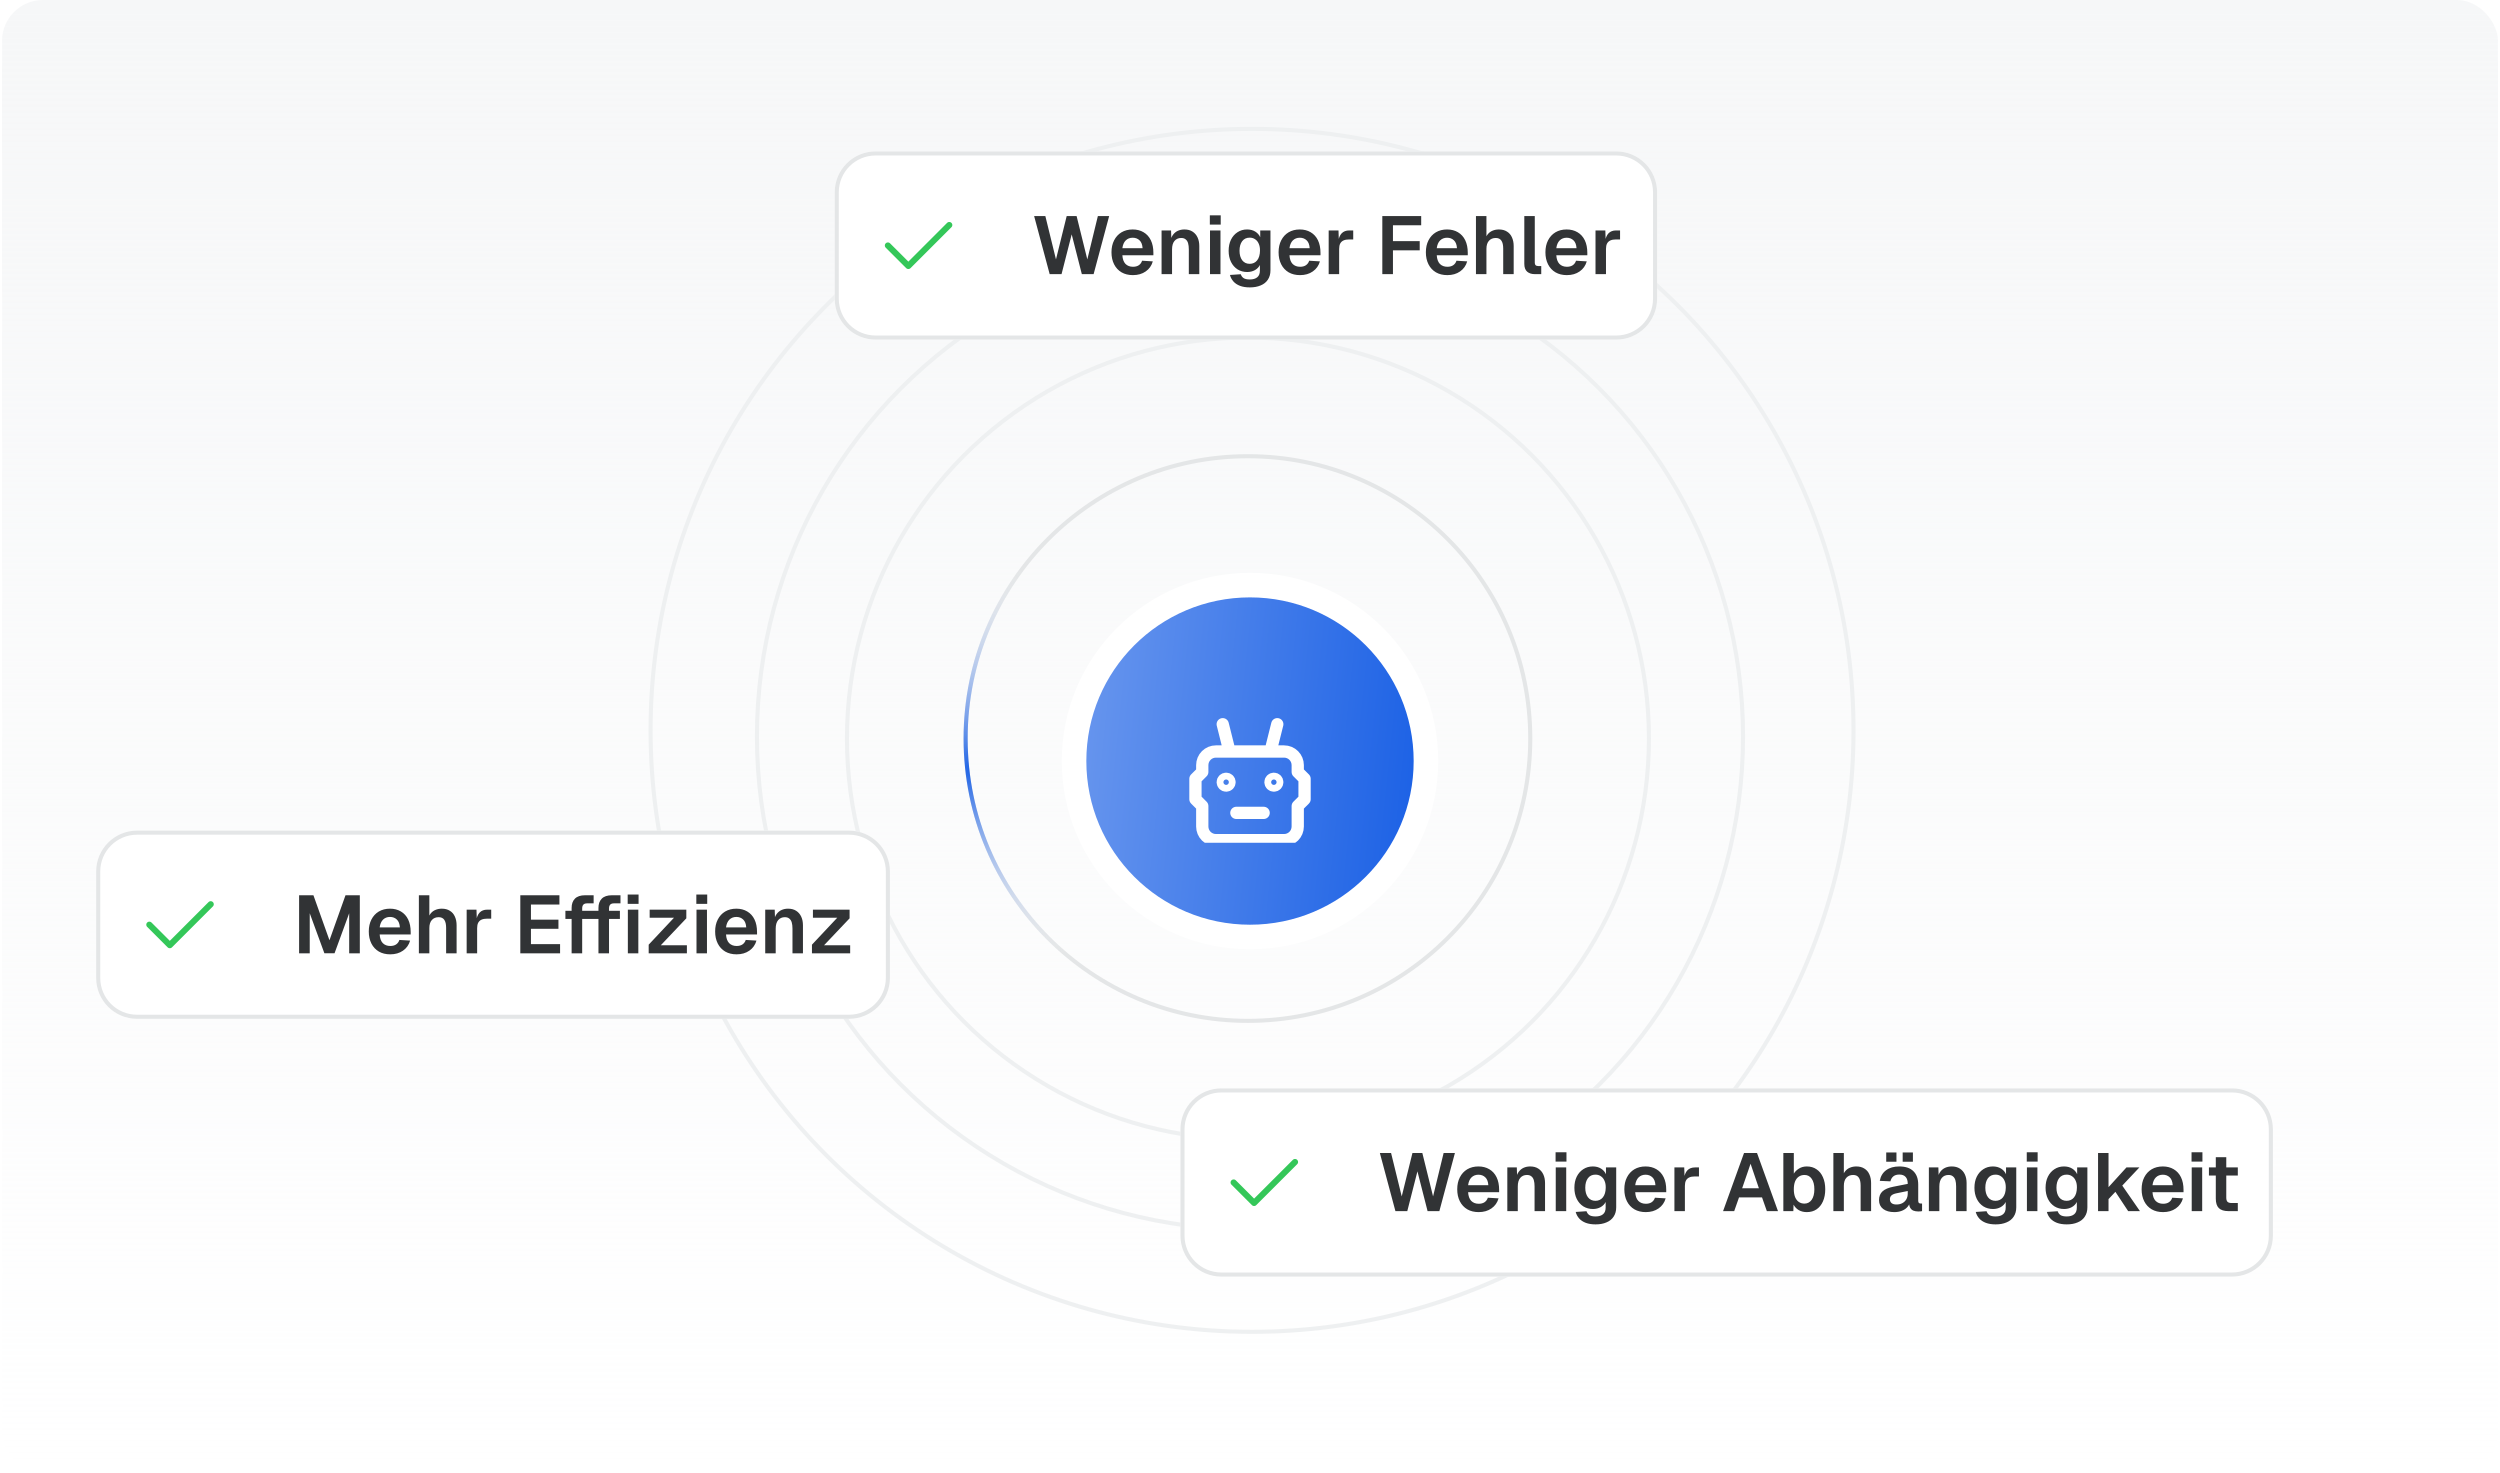 <svg width="611" height="360" viewBox="0 0 611 360" fill="none" xmlns="http://www.w3.org/2000/svg">
<rect x="0.5" width="610" height="360" rx="10" fill="url(#paint0_linear_13267_515)"/>
<g filter="url(#filter0_dd_13267_515)">
<path d="M259.5 180C259.5 154.595 280.095 134 305.5 134C330.905 134 351.5 154.595 351.5 180C351.5 205.405 330.905 226 305.5 226C280.095 226 259.5 205.405 259.5 180Z" fill="white"/>
<path d="M265.5 180C265.5 157.909 283.409 140 305.5 140C327.591 140 345.5 157.909 345.5 180C345.5 202.091 327.591 220 305.5 220C283.409 220 265.5 202.091 265.5 180Z" fill="url(#paint1_linear_13267_515)"/>
<g clip-path="url(#clip0_13267_515)">
<g filter="url(#filter1_dd_13267_515)">
<path d="M302.167 186.667H308.833M300.5 171.667L298.833 165M310.5 171.667L312.167 165M297.167 171.667H313.833C314.717 171.667 315.565 172.018 316.19 172.643C316.815 173.268 317.167 174.116 317.167 175V176.667L318.833 178.333V183.333L317.167 185V190C317.167 190.884 316.815 191.732 316.19 192.357C315.565 192.982 314.717 193.333 313.833 193.333H297.167C296.282 193.333 295.435 192.982 294.809 192.357C294.184 191.732 293.833 190.884 293.833 190V185L292.167 183.333V178.333L293.833 176.667V175C293.833 174.116 294.184 173.268 294.809 172.643C295.435 172.018 296.282 171.667 297.167 171.667ZM300.5 179.167C300.5 179.627 300.127 180 299.667 180C299.206 180 298.833 179.627 298.833 179.167C298.833 178.706 299.206 178.333 299.667 178.333C300.127 178.333 300.5 178.706 300.5 179.167ZM312.167 179.167C312.167 179.627 311.793 180 311.333 180C310.873 180 310.5 179.627 310.5 179.167C310.5 178.706 310.873 178.333 311.333 178.333C311.793 178.333 312.167 178.706 312.167 179.167Z" stroke="white" stroke-width="3" stroke-linecap="round" stroke-linejoin="round"/>
</g>
</g>
</g>
<circle cx="305.498" cy="180" r="120.5" stroke="#EEF0F1"/>
<circle cx="306" cy="178.5" r="147" stroke="#EEF0F1"/>
<circle cx="304.998" cy="180.5" r="98" stroke="#EEF0F1"/>
<circle cx="304.998" cy="180.5" r="69" stroke="#E4E6E7"/>
<circle cx="304.998" cy="180.5" r="69" stroke="url(#paint2_radial_13267_515)"/>
<g filter="url(#filter2_dd_13267_515)">
<path d="M288.5 270C288.5 264.477 292.977 260 298.5 260H545.5C551.023 260 555.5 264.477 555.5 270V296C555.5 301.523 551.023 306 545.5 306H298.5C292.977 306 288.5 301.523 288.5 296V270Z" fill="white"/>
<path d="M298.5 260.5H545.5C550.747 260.5 555 264.753 555 270V296C555 301.247 550.747 305.5 545.5 305.5H298.5C293.253 305.5 289 301.247 289 296V270C289 264.753 293.253 260.5 298.5 260.5Z" stroke="#E4E6E7"/>
<path d="M301.5 283L306.5 288L316.5 278" stroke="#34C759" stroke-width="1.5" stroke-linecap="round" stroke-linejoin="round"/>
<path d="M341.04 290L337.24 275.8H339.98L342.58 286.4L345.2 275.8H347.62L350.24 286.4L352.82 275.8H355.58L351.78 290H348.9L346.42 280.28L343.94 290H341.04ZM361.387 290.24C360.321 290.24 359.394 290.013 358.607 289.56C357.821 289.093 357.214 288.44 356.787 287.6C356.361 286.76 356.147 285.78 356.147 284.66C356.147 283.54 356.361 282.567 356.787 281.74C357.214 280.9 357.814 280.247 358.587 279.78C359.374 279.313 360.287 279.08 361.327 279.08C362.341 279.08 363.227 279.307 363.987 279.76C364.761 280.213 365.354 280.867 365.767 281.72C366.181 282.573 366.387 283.6 366.387 284.8V285.38H358.807C358.861 286.313 359.114 287.02 359.567 287.5C360.034 287.967 360.647 288.2 361.407 288.2C361.981 288.2 362.454 288.073 362.827 287.82C363.214 287.553 363.481 287.187 363.627 286.72L366.247 286.88C365.954 287.92 365.374 288.74 364.507 289.34C363.654 289.94 362.614 290.24 361.387 290.24ZM358.807 283.66H363.747C363.694 282.793 363.447 282.153 363.007 281.74C362.567 281.313 362.007 281.1 361.327 281.1C360.647 281.1 360.081 281.32 359.627 281.76C359.187 282.2 358.914 282.833 358.807 283.66ZM368.388 290V279.32H370.708L370.808 282.32L370.508 282.2C370.615 281.453 370.835 280.853 371.168 280.4C371.502 279.947 371.908 279.613 372.388 279.4C372.868 279.187 373.395 279.08 373.968 279.08C374.755 279.08 375.415 279.253 375.948 279.6C376.495 279.947 376.908 280.427 377.188 281.04C377.468 281.64 377.608 282.34 377.608 283.14V290H375.048V283.96C375.048 283.36 374.988 282.853 374.868 282.44C374.748 282.027 374.548 281.713 374.268 281.5C374.002 281.273 373.642 281.16 373.188 281.16C372.508 281.16 371.962 281.4 371.548 281.88C371.148 282.36 370.948 283.053 370.948 283.96V290H368.388ZM380.224 290V279.32H382.784V290H380.224ZM380.184 277.9V275.62H382.844V277.9H380.184ZM389.96 293.24C389.027 293.24 388.227 293.113 387.56 292.86C386.893 292.607 386.353 292.247 385.94 291.78C385.54 291.327 385.26 290.8 385.1 290.2L387.74 290.02C387.873 290.42 388.1 290.733 388.42 290.96C388.753 291.187 389.267 291.3 389.96 291.3C390.747 291.3 391.353 291.12 391.78 290.76C392.207 290.413 392.42 289.867 392.42 289.12V287.76C392.167 288.28 391.76 288.7 391.2 289.02C390.64 289.327 390.013 289.48 389.32 289.48C388.44 289.48 387.653 289.267 386.96 288.84C386.28 288.4 385.747 287.793 385.36 287.02C384.973 286.233 384.78 285.327 384.78 284.3C384.78 283.273 384.967 282.373 385.34 281.6C385.727 280.813 386.26 280.2 386.94 279.76C387.62 279.307 388.4 279.08 389.28 279.08C390.053 279.08 390.72 279.253 391.28 279.6C391.84 279.947 392.247 280.407 392.5 280.98V279.32H395V289.06C395 289.967 394.787 290.733 394.36 291.36C393.947 291.987 393.36 292.453 392.6 292.76C391.853 293.08 390.973 293.24 389.96 293.24ZM389.92 287.48C390.68 287.48 391.287 287.2 391.74 286.64C392.193 286.067 392.427 285.28 392.44 284.28C392.453 283.613 392.353 283.047 392.14 282.58C391.94 282.1 391.647 281.733 391.26 281.48C390.887 281.213 390.44 281.08 389.92 281.08C389.133 281.08 388.52 281.373 388.08 281.96C387.653 282.533 387.44 283.307 387.44 284.28C387.44 285.253 387.66 286.033 388.1 286.62C388.553 287.193 389.16 287.48 389.92 287.48ZM402.227 290.24C401.16 290.24 400.234 290.013 399.447 289.56C398.66 289.093 398.054 288.44 397.627 287.6C397.2 286.76 396.987 285.78 396.987 284.66C396.987 283.54 397.2 282.567 397.627 281.74C398.054 280.9 398.654 280.247 399.427 279.78C400.214 279.313 401.127 279.08 402.167 279.08C403.18 279.08 404.067 279.307 404.827 279.76C405.6 280.213 406.194 280.867 406.607 281.72C407.02 282.573 407.227 283.6 407.227 284.8V285.38H399.647C399.7 286.313 399.954 287.02 400.407 287.5C400.874 287.967 401.487 288.2 402.247 288.2C402.82 288.2 403.294 288.073 403.667 287.82C404.054 287.553 404.32 287.187 404.467 286.72L407.087 286.88C406.794 287.92 406.214 288.74 405.347 289.34C404.494 289.94 403.454 290.24 402.227 290.24ZM399.647 283.66H404.587C404.534 282.793 404.287 282.153 403.847 281.74C403.407 281.313 402.847 281.1 402.167 281.1C401.487 281.1 400.92 281.32 400.467 281.76C400.027 282.2 399.754 282.833 399.647 283.66ZM409.228 290V279.32H411.628L411.728 282.28L411.508 282.24C411.668 281.213 411.968 280.473 412.408 280.02C412.861 279.553 413.475 279.32 414.248 279.32H415.228V281.52H414.228C413.681 281.52 413.228 281.6 412.868 281.76C412.508 281.92 412.235 282.173 412.048 282.52C411.875 282.853 411.788 283.293 411.788 283.84V290H409.228ZM421.118 290L426.238 275.8H429.418L434.538 290H431.818L430.638 286.64H425.018L423.838 290H421.118ZM425.778 284.42H429.878L427.838 278.42L425.778 284.42ZM441.589 290.24C440.843 290.24 440.189 290.08 439.629 289.76C439.083 289.44 438.656 288.993 438.349 288.42L438.289 290H435.849V275.8H438.409V280.84C438.703 280.347 439.123 279.933 439.669 279.6C440.216 279.253 440.856 279.08 441.589 279.08C442.509 279.08 443.303 279.313 443.969 279.78C444.649 280.233 445.169 280.88 445.529 281.72C445.903 282.547 446.089 283.527 446.089 284.66C446.089 285.793 445.903 286.78 445.529 287.62C445.169 288.447 444.649 289.093 443.969 289.56C443.303 290.013 442.509 290.24 441.589 290.24ZM441.009 288.16C441.743 288.16 442.329 287.853 442.769 287.24C443.209 286.613 443.429 285.753 443.429 284.66C443.429 283.553 443.209 282.693 442.769 282.08C442.343 281.467 441.763 281.16 441.029 281.16C440.483 281.16 440.009 281.3 439.609 281.58C439.223 281.847 438.923 282.24 438.709 282.76C438.509 283.28 438.409 283.913 438.409 284.66C438.409 285.38 438.509 286.007 438.709 286.54C438.923 287.06 439.223 287.46 439.609 287.74C439.996 288.02 440.463 288.16 441.009 288.16ZM448.076 290V275.8H450.636V281.76H450.316C450.422 281.147 450.636 280.647 450.956 280.26C451.276 279.86 451.669 279.567 452.136 279.38C452.602 279.18 453.116 279.08 453.676 279.08C454.462 279.08 455.122 279.253 455.656 279.6C456.202 279.933 456.609 280.407 456.876 281.02C457.156 281.633 457.296 282.34 457.296 283.14V290H454.736V283.76C454.736 282.893 454.589 282.247 454.296 281.82C454.002 281.38 453.542 281.16 452.916 281.16C452.222 281.16 451.669 281.387 451.256 281.84C450.842 282.293 450.636 282.953 450.636 283.82V290H448.076ZM462.953 290.24C461.833 290.24 460.933 289.987 460.253 289.48C459.573 288.96 459.233 288.24 459.233 287.32C459.233 286.4 459.52 285.68 460.093 285.16C460.666 284.64 461.54 284.267 462.713 284.04L466.253 283.34C466.253 282.58 466.08 282.013 465.733 281.64C465.386 281.253 464.873 281.06 464.193 281.06C463.58 281.06 463.093 281.207 462.733 281.5C462.386 281.78 462.146 282.187 462.013 282.72L459.413 282.6C459.626 281.467 460.146 280.6 460.973 280C461.8 279.387 462.873 279.08 464.193 279.08C465.713 279.08 466.86 279.467 467.633 280.24C468.42 281 468.813 282.093 468.813 283.52V287.4C468.813 287.68 468.86 287.873 468.953 287.98C469.06 288.087 469.213 288.14 469.413 288.14H469.753V290C469.673 290.027 469.54 290.047 469.353 290.06C469.18 290.073 469 290.08 468.813 290.08C468.373 290.08 467.98 290.013 467.633 289.88C467.286 289.733 467.02 289.487 466.833 289.14C466.646 288.78 466.553 288.293 466.553 287.68L466.773 287.84C466.666 288.307 466.433 288.727 466.073 289.1C465.726 289.46 465.286 289.74 464.753 289.94C464.22 290.14 463.62 290.24 462.953 290.24ZM463.473 288.38C464.046 288.38 464.54 288.267 464.953 288.04C465.366 287.813 465.686 287.5 465.913 287.1C466.14 286.7 466.253 286.227 466.253 285.68V285.08L463.493 285.64C462.92 285.76 462.506 285.94 462.253 286.18C462.013 286.407 461.893 286.707 461.893 287.08C461.893 287.493 462.026 287.813 462.293 288.04C462.573 288.267 462.966 288.38 463.473 288.38ZM460.993 277.92V275.66H463.493V277.92H460.993ZM465.013 277.92V275.66H467.513V277.92H465.013ZM471.416 290V279.32H473.736L473.836 282.32L473.536 282.2C473.642 281.453 473.862 280.853 474.196 280.4C474.529 279.947 474.936 279.613 475.416 279.4C475.896 279.187 476.422 279.08 476.996 279.08C477.782 279.08 478.442 279.253 478.976 279.6C479.522 279.947 479.936 280.427 480.216 281.04C480.496 281.64 480.636 282.34 480.636 283.14V290H478.076V283.96C478.076 283.36 478.016 282.853 477.896 282.44C477.776 282.027 477.576 281.713 477.296 281.5C477.029 281.273 476.669 281.16 476.216 281.16C475.536 281.16 474.989 281.4 474.576 281.88C474.176 282.36 473.976 283.053 473.976 283.96V290H471.416ZM487.733 293.24C486.8 293.24 486 293.113 485.333 292.86C484.667 292.607 484.127 292.247 483.713 291.78C483.313 291.327 483.033 290.8 482.873 290.2L485.513 290.02C485.647 290.42 485.873 290.733 486.193 290.96C486.527 291.187 487.04 291.3 487.733 291.3C488.52 291.3 489.127 291.12 489.553 290.76C489.98 290.413 490.193 289.867 490.193 289.12V287.76C489.94 288.28 489.533 288.7 488.973 289.02C488.413 289.327 487.787 289.48 487.093 289.48C486.213 289.48 485.427 289.267 484.733 288.84C484.053 288.4 483.52 287.793 483.133 287.02C482.747 286.233 482.553 285.327 482.553 284.3C482.553 283.273 482.74 282.373 483.113 281.6C483.5 280.813 484.033 280.2 484.713 279.76C485.393 279.307 486.173 279.08 487.053 279.08C487.827 279.08 488.493 279.253 489.053 279.6C489.613 279.947 490.02 280.407 490.273 280.98V279.32H492.773V289.06C492.773 289.967 492.56 290.733 492.133 291.36C491.72 291.987 491.133 292.453 490.373 292.76C489.627 293.08 488.747 293.24 487.733 293.24ZM487.693 287.48C488.453 287.48 489.06 287.2 489.513 286.64C489.967 286.067 490.2 285.28 490.213 284.28C490.227 283.613 490.127 283.047 489.913 282.58C489.713 282.1 489.42 281.733 489.033 281.48C488.66 281.213 488.213 281.08 487.693 281.08C486.907 281.08 486.293 281.373 485.853 281.96C485.427 282.533 485.213 283.307 485.213 284.28C485.213 285.253 485.433 286.033 485.873 286.62C486.327 287.193 486.933 287.48 487.693 287.48ZM495.38 290V279.32H497.94V290H495.38ZM495.34 277.9V275.62H498V277.9H495.34ZM505.116 293.24C504.183 293.24 503.383 293.113 502.716 292.86C502.05 292.607 501.51 292.247 501.096 291.78C500.696 291.327 500.416 290.8 500.256 290.2L502.896 290.02C503.03 290.42 503.256 290.733 503.576 290.96C503.91 291.187 504.423 291.3 505.116 291.3C505.903 291.3 506.51 291.12 506.936 290.76C507.363 290.413 507.576 289.867 507.576 289.12V287.76C507.323 288.28 506.916 288.7 506.356 289.02C505.796 289.327 505.17 289.48 504.476 289.48C503.596 289.48 502.81 289.267 502.116 288.84C501.436 288.4 500.903 287.793 500.516 287.02C500.13 286.233 499.936 285.327 499.936 284.3C499.936 283.273 500.123 282.373 500.496 281.6C500.883 280.813 501.416 280.2 502.096 279.76C502.776 279.307 503.556 279.08 504.436 279.08C505.21 279.08 505.876 279.253 506.436 279.6C506.996 279.947 507.403 280.407 507.656 280.98V279.32H510.156V289.06C510.156 289.967 509.943 290.733 509.516 291.36C509.103 291.987 508.516 292.453 507.756 292.76C507.01 293.08 506.13 293.24 505.116 293.24ZM505.076 287.48C505.836 287.48 506.443 287.2 506.896 286.64C507.35 286.067 507.583 285.28 507.596 284.28C507.61 283.613 507.51 283.047 507.296 282.58C507.096 282.1 506.803 281.733 506.416 281.48C506.043 281.213 505.596 281.08 505.076 281.08C504.29 281.08 503.676 281.373 503.236 281.96C502.81 282.533 502.596 283.307 502.596 284.28C502.596 285.253 502.816 286.033 503.256 286.62C503.71 287.193 504.316 287.48 505.076 287.48ZM512.763 290V275.8H515.323V284.14L519.703 279.32H522.863L518.683 283.76L523.003 290H520.123L517.003 285.28L515.323 287.06V290H512.763ZM528.653 290.24C527.586 290.24 526.659 290.013 525.873 289.56C525.086 289.093 524.479 288.44 524.053 287.6C523.626 286.76 523.413 285.78 523.413 284.66C523.413 283.54 523.626 282.567 524.053 281.74C524.479 280.9 525.079 280.247 525.853 279.78C526.639 279.313 527.553 279.08 528.593 279.08C529.606 279.08 530.493 279.307 531.253 279.76C532.026 280.213 532.619 280.867 533.033 281.72C533.446 282.573 533.653 283.6 533.653 284.8V285.38H526.073C526.126 286.313 526.379 287.02 526.833 287.5C527.299 287.967 527.913 288.2 528.673 288.2C529.246 288.2 529.719 288.073 530.093 287.82C530.479 287.553 530.746 287.187 530.893 286.72L533.513 286.88C533.219 287.92 532.639 288.74 531.773 289.34C530.919 289.94 529.879 290.24 528.653 290.24ZM526.073 283.66H531.013C530.959 282.793 530.713 282.153 530.273 281.74C529.833 281.313 529.273 281.1 528.593 281.1C527.913 281.1 527.346 281.32 526.893 281.76C526.453 282.2 526.179 282.833 526.073 283.66ZM535.654 290V279.32H538.214V290H535.654ZM535.614 277.9V275.62H538.274V277.9H535.614ZM544.641 290C543.574 290 542.788 289.753 542.281 289.26C541.788 288.767 541.541 287.993 541.541 286.94V276.82H544.101V286.7C544.101 287.193 544.208 287.54 544.421 287.74C544.634 287.927 544.968 288.02 545.421 288.02H546.921V290H544.641ZM539.861 281.3V279.32H546.921V281.3H539.861Z" fill="#313335"/>
</g>
<g filter="url(#filter3_dd_13267_515)">
<path d="M23.5 207C23.5 201.477 27.977 197 33.5 197H207.5C213.023 197 217.5 201.477 217.5 207V233C217.5 238.523 213.023 243 207.5 243H33.5C27.977 243 23.5 238.523 23.5 233V207Z" fill="white"/>
<path d="M33.5 197.5H207.5C212.747 197.5 217 201.753 217 207V233C217 238.247 212.747 242.5 207.5 242.5H33.5C28.253 242.5 24 238.247 24 233V207C24 201.753 28.253 197.5 33.5 197.5Z" stroke="#E4E6E7"/>
<path d="M36.5 220L41.5 225L51.5 215" stroke="#34C759" stroke-width="1.5" stroke-linecap="round" stroke-linejoin="round"/>
<path d="M73.1 227V212.8H76.6L80.52 223.8L84.44 212.8H87.94V227H85.34V217.2L81.76 226.98H79.28L75.7 217.2V227H73.1ZM95.372 227.24C94.305 227.24 93.378 227.013 92.592 226.56C91.805 226.093 91.198 225.44 90.772 224.6C90.345 223.76 90.132 222.78 90.132 221.66C90.132 220.54 90.345 219.567 90.772 218.74C91.198 217.9 91.798 217.247 92.572 216.78C93.358 216.313 94.272 216.08 95.312 216.08C96.325 216.08 97.212 216.307 97.972 216.76C98.745 217.213 99.338 217.867 99.752 218.72C100.165 219.573 100.372 220.6 100.372 221.8V222.38H92.792C92.845 223.313 93.098 224.02 93.552 224.5C94.018 224.967 94.632 225.2 95.392 225.2C95.965 225.2 96.438 225.073 96.812 224.82C97.198 224.553 97.465 224.187 97.612 223.72L100.232 223.88C99.938 224.92 99.358 225.74 98.492 226.34C97.638 226.94 96.598 227.24 95.372 227.24ZM92.792 220.66H97.732C97.678 219.793 97.432 219.153 96.992 218.74C96.552 218.313 95.992 218.1 95.312 218.1C94.632 218.1 94.065 218.32 93.612 218.76C93.172 219.2 92.898 219.833 92.792 220.66ZM102.373 227V212.8H104.933V218.76H104.613C104.719 218.147 104.933 217.647 105.253 217.26C105.573 216.86 105.966 216.567 106.433 216.38C106.899 216.18 107.413 216.08 107.973 216.08C108.759 216.08 109.419 216.253 109.953 216.6C110.499 216.933 110.906 217.407 111.173 218.02C111.453 218.633 111.593 219.34 111.593 220.14V227H109.033V220.76C109.033 219.893 108.886 219.247 108.593 218.82C108.299 218.38 107.839 218.16 107.213 218.16C106.519 218.16 105.966 218.387 105.553 218.84C105.139 219.293 104.933 219.953 104.933 220.82V227H102.373ZM114.052 227V216.32H116.452L116.552 219.28L116.332 219.24C116.492 218.213 116.792 217.473 117.232 217.02C117.686 216.553 118.299 216.32 119.072 216.32H120.052V218.52H119.052C118.506 218.52 118.052 218.6 117.692 218.76C117.332 218.92 117.059 219.173 116.872 219.52C116.699 219.853 116.612 220.293 116.612 220.84V227H114.052ZM127.163 227V212.8H136.723V215.06H129.763V218.76H136.483V221H129.763V224.74H136.883V227H127.163ZM139.704 227V215.9C139.704 214.94 139.97 214.187 140.504 213.64C141.05 213.08 141.884 212.8 143.004 212.8H145.084V214.78H143.484C143.07 214.78 142.764 214.887 142.564 215.1C142.377 215.313 142.284 215.627 142.284 216.04V227H139.704ZM138.184 218.58V216.6H144.944V218.58H138.184ZM146.264 227V215.9C146.264 214.94 146.53 214.187 147.064 213.64C147.61 213.08 148.444 212.8 149.564 212.8H151.644V214.78H150.044C149.63 214.78 149.324 214.887 149.124 215.1C148.937 215.313 148.844 215.627 148.844 216.04V227H146.264ZM144.744 218.58V216.6H151.504V218.58H144.744ZM153.447 227V216.32H156.007V227H153.447ZM153.407 214.9V212.62H156.067V214.9H153.407ZM158.538 227V224.88L164.718 218.3H158.778V216.32H167.738V218.44L161.498 225.02H167.878V227H158.538ZM170.224 227V216.32H172.784V227H170.224ZM170.184 214.9V212.62H172.844V214.9H170.184ZM180.02 227.24C178.953 227.24 178.027 227.013 177.24 226.56C176.453 226.093 175.847 225.44 175.42 224.6C174.993 223.76 174.78 222.78 174.78 221.66C174.78 220.54 174.993 219.567 175.42 218.74C175.847 217.9 176.447 217.247 177.22 216.78C178.007 216.313 178.92 216.08 179.96 216.08C180.973 216.08 181.86 216.307 182.62 216.76C183.393 217.213 183.987 217.867 184.4 218.72C184.813 219.573 185.02 220.6 185.02 221.8V222.38H177.44C177.493 223.313 177.747 224.02 178.2 224.5C178.667 224.967 179.28 225.2 180.04 225.2C180.613 225.2 181.087 225.073 181.46 224.82C181.847 224.553 182.113 224.187 182.26 223.72L184.88 223.88C184.587 224.92 184.007 225.74 183.14 226.34C182.287 226.94 181.247 227.24 180.02 227.24ZM177.44 220.66H182.38C182.327 219.793 182.08 219.153 181.64 218.74C181.2 218.313 180.64 218.1 179.96 218.1C179.28 218.1 178.713 218.32 178.26 218.76C177.82 219.2 177.547 219.833 177.44 220.66ZM187.021 227V216.32H189.341L189.441 219.32L189.141 219.2C189.248 218.453 189.468 217.853 189.801 217.4C190.134 216.947 190.541 216.613 191.021 216.4C191.501 216.187 192.028 216.08 192.601 216.08C193.388 216.08 194.048 216.253 194.581 216.6C195.128 216.947 195.541 217.427 195.821 218.04C196.101 218.64 196.241 219.34 196.241 220.14V227H193.681V220.96C193.681 220.36 193.621 219.853 193.501 219.44C193.381 219.027 193.181 218.713 192.901 218.5C192.634 218.273 192.274 218.16 191.821 218.16C191.141 218.16 190.594 218.4 190.181 218.88C189.781 219.36 189.581 220.053 189.581 220.96V227H187.021ZM198.44 227V224.88L204.62 218.3H198.68V216.32H207.64V218.44L201.4 225.02H207.78V227H198.44Z" fill="#313335"/>
</g>
<g filter="url(#filter4_dd_13267_515)">
<path d="M204 41C204 35.477 208.477 31 214 31H395C400.523 31 405 35.477 405 41V67C405 72.523 400.523 77 395 77H214C208.477 77 204 72.523 204 67V41Z" fill="white"/>
<path d="M214 31.5H395C400.247 31.5 404.5 35.753 404.5 41V67C404.5 72.247 400.247 76.5 395 76.5H214C208.753 76.5 204.5 72.247 204.5 67V41C204.5 35.753 208.753 31.5 214 31.5Z" stroke="#E4E6E7"/>
<path d="M217 54L222 59L232 49" stroke="#34C759" stroke-width="1.5" stroke-linecap="round" stroke-linejoin="round"/>
<path d="M256.54 61L252.74 46.8H255.48L258.08 57.4L260.7 46.8H263.12L265.74 57.4L268.32 46.8H271.08L267.28 61H264.4L261.92 51.28L259.44 61H256.54ZM276.887 61.24C275.821 61.24 274.894 61.013 274.107 60.56C273.321 60.093 272.714 59.44 272.287 58.6C271.861 57.76 271.647 56.78 271.647 55.66C271.647 54.54 271.861 53.567 272.287 52.74C272.714 51.9 273.314 51.247 274.087 50.78C274.874 50.313 275.787 50.08 276.827 50.08C277.841 50.08 278.727 50.307 279.487 50.76C280.261 51.213 280.854 51.867 281.267 52.72C281.681 53.573 281.887 54.6 281.887 55.8V56.38H274.307C274.361 57.313 274.614 58.02 275.067 58.5C275.534 58.967 276.147 59.2 276.907 59.2C277.481 59.2 277.954 59.073 278.327 58.82C278.714 58.553 278.981 58.187 279.127 57.72L281.747 57.88C281.454 58.92 280.874 59.74 280.007 60.34C279.154 60.94 278.114 61.24 276.887 61.24ZM274.307 54.66H279.247C279.194 53.793 278.947 53.153 278.507 52.74C278.067 52.313 277.507 52.1 276.827 52.1C276.147 52.1 275.581 52.32 275.127 52.76C274.687 53.2 274.414 53.833 274.307 54.66ZM283.888 61V50.32H286.208L286.308 53.32L286.008 53.2C286.115 52.453 286.335 51.853 286.668 51.4C287.002 50.947 287.408 50.613 287.888 50.4C288.368 50.187 288.895 50.08 289.468 50.08C290.255 50.08 290.915 50.253 291.448 50.6C291.995 50.947 292.408 51.427 292.688 52.04C292.968 52.64 293.108 53.34 293.108 54.14V61H290.548V54.96C290.548 54.36 290.488 53.853 290.368 53.44C290.248 53.027 290.048 52.713 289.768 52.5C289.502 52.273 289.142 52.16 288.688 52.16C288.008 52.16 287.462 52.4 287.048 52.88C286.648 53.36 286.448 54.053 286.448 54.96V61H283.888ZM295.724 61V50.32H298.284V61H295.724ZM295.684 48.9V46.62H298.344V48.9H295.684ZM305.46 64.24C304.527 64.24 303.727 64.113 303.06 63.86C302.393 63.607 301.853 63.247 301.44 62.78C301.04 62.327 300.76 61.8 300.6 61.2L303.24 61.02C303.373 61.42 303.6 61.733 303.92 61.96C304.253 62.187 304.767 62.3 305.46 62.3C306.247 62.3 306.853 62.12 307.28 61.76C307.707 61.413 307.92 60.867 307.92 60.12V58.76C307.667 59.28 307.26 59.7 306.7 60.02C306.14 60.327 305.513 60.48 304.82 60.48C303.94 60.48 303.153 60.267 302.46 59.84C301.78 59.4 301.247 58.793 300.86 58.02C300.473 57.233 300.28 56.327 300.28 55.3C300.28 54.273 300.467 53.373 300.84 52.6C301.227 51.813 301.76 51.2 302.44 50.76C303.12 50.307 303.9 50.08 304.78 50.08C305.553 50.08 306.22 50.253 306.78 50.6C307.34 50.947 307.747 51.407 308 51.98V50.32H310.5V60.06C310.5 60.967 310.287 61.733 309.86 62.36C309.447 62.987 308.86 63.453 308.1 63.76C307.353 64.08 306.473 64.24 305.46 64.24ZM305.42 58.48C306.18 58.48 306.787 58.2 307.24 57.64C307.693 57.067 307.927 56.28 307.94 55.28C307.953 54.613 307.853 54.047 307.64 53.58C307.44 53.1 307.147 52.733 306.76 52.48C306.387 52.213 305.94 52.08 305.42 52.08C304.633 52.08 304.02 52.373 303.58 52.96C303.153 53.533 302.94 54.307 302.94 55.28C302.94 56.253 303.16 57.033 303.6 57.62C304.053 58.193 304.66 58.48 305.42 58.48ZM317.727 61.24C316.66 61.24 315.734 61.013 314.947 60.56C314.16 60.093 313.554 59.44 313.127 58.6C312.7 57.76 312.487 56.78 312.487 55.66C312.487 54.54 312.7 53.567 313.127 52.74C313.554 51.9 314.154 51.247 314.927 50.78C315.714 50.313 316.627 50.08 317.667 50.08C318.68 50.08 319.567 50.307 320.327 50.76C321.1 51.213 321.694 51.867 322.107 52.72C322.52 53.573 322.727 54.6 322.727 55.8V56.38H315.147C315.2 57.313 315.454 58.02 315.907 58.5C316.374 58.967 316.987 59.2 317.747 59.2C318.32 59.2 318.794 59.073 319.167 58.82C319.554 58.553 319.82 58.187 319.967 57.72L322.587 57.88C322.294 58.92 321.714 59.74 320.847 60.34C319.994 60.94 318.954 61.24 317.727 61.24ZM315.147 54.66H320.087C320.034 53.793 319.787 53.153 319.347 52.74C318.907 52.313 318.347 52.1 317.667 52.1C316.987 52.1 316.42 52.32 315.967 52.76C315.527 53.2 315.254 53.833 315.147 54.66ZM324.728 61V50.32H327.128L327.228 53.28L327.008 53.24C327.168 52.213 327.468 51.473 327.908 51.02C328.361 50.553 328.975 50.32 329.748 50.32H330.728V52.52H329.728C329.181 52.52 328.728 52.6 328.368 52.76C328.008 52.92 327.735 53.173 327.548 53.52C327.375 53.853 327.288 54.293 327.288 54.84V61H324.728ZM337.838 61V46.8H347.338V49.06H339.018L340.438 47.6V54.12L339.018 52.94H346.978V55.18H339.018L340.438 54V61H337.838ZM353.723 61.24C352.656 61.24 351.73 61.013 350.943 60.56C350.156 60.093 349.55 59.44 349.123 58.6C348.696 57.76 348.483 56.78 348.483 55.66C348.483 54.54 348.696 53.567 349.123 52.74C349.55 51.9 350.15 51.247 350.923 50.78C351.71 50.313 352.623 50.08 353.663 50.08C354.676 50.08 355.563 50.307 356.323 50.76C357.096 51.213 357.69 51.867 358.103 52.72C358.516 53.573 358.723 54.6 358.723 55.8V56.38H351.143C351.196 57.313 351.45 58.02 351.903 58.5C352.37 58.967 352.983 59.2 353.743 59.2C354.316 59.2 354.79 59.073 355.163 58.82C355.55 58.553 355.816 58.187 355.963 57.72L358.583 57.88C358.29 58.92 357.71 59.74 356.843 60.34C355.99 60.94 354.95 61.24 353.723 61.24ZM351.143 54.66H356.083C356.03 53.793 355.783 53.153 355.343 52.74C354.903 52.313 354.343 52.1 353.663 52.1C352.983 52.1 352.416 52.32 351.963 52.76C351.523 53.2 351.25 53.833 351.143 54.66ZM360.724 61V46.8H363.284V52.76H362.964C363.071 52.147 363.284 51.647 363.604 51.26C363.924 50.86 364.318 50.567 364.784 50.38C365.251 50.18 365.764 50.08 366.324 50.08C367.111 50.08 367.771 50.253 368.304 50.6C368.851 50.933 369.258 51.407 369.524 52.02C369.804 52.633 369.944 53.34 369.944 54.14V61H367.384V54.76C367.384 53.893 367.238 53.247 366.944 52.82C366.651 52.38 366.191 52.16 365.564 52.16C364.871 52.16 364.318 52.387 363.904 52.84C363.491 53.293 363.284 53.953 363.284 54.82V61H360.724ZM375.101 61C374.327 61 373.707 60.8 373.241 60.4C372.774 60 372.541 59.36 372.541 58.48V46.8H375.101V58.22C375.101 58.487 375.167 58.687 375.301 58.82C375.447 58.953 375.647 59.02 375.901 59.02H376.681V61H375.101ZM382.942 61.24C381.875 61.24 380.949 61.013 380.162 60.56C379.375 60.093 378.769 59.44 378.342 58.6C377.915 57.76 377.702 56.78 377.702 55.66C377.702 54.54 377.915 53.567 378.342 52.74C378.769 51.9 379.369 51.247 380.142 50.78C380.929 50.313 381.842 50.08 382.882 50.08C383.895 50.08 384.782 50.307 385.542 50.76C386.315 51.213 386.909 51.867 387.322 52.72C387.735 53.573 387.942 54.6 387.942 55.8V56.38H380.362C380.415 57.313 380.669 58.02 381.122 58.5C381.589 58.967 382.202 59.2 382.962 59.2C383.535 59.2 384.009 59.073 384.382 58.82C384.769 58.553 385.035 58.187 385.182 57.72L387.802 57.88C387.509 58.92 386.929 59.74 386.062 60.34C385.209 60.94 384.169 61.24 382.942 61.24ZM380.362 54.66H385.302C385.249 53.793 385.002 53.153 384.562 52.74C384.122 52.313 383.562 52.1 382.882 52.1C382.202 52.1 381.635 52.32 381.182 52.76C380.742 53.2 380.469 53.833 380.362 54.66ZM389.943 61V50.32H392.343L392.443 53.28L392.223 53.24C392.383 52.213 392.683 51.473 393.123 51.02C393.576 50.553 394.19 50.32 394.963 50.32H395.943V52.52H394.943C394.396 52.52 393.943 52.6 393.583 52.76C393.223 52.92 392.95 53.173 392.763 53.52C392.59 53.853 392.503 54.293 392.503 54.84V61H389.943Z" fill="#313335"/>
</g>
<defs>
<filter id="filter0_dd_13267_515" x="253.5" y="132" width="104" height="104" filterUnits="userSpaceOnUse" color-interpolation-filters="sRGB">
<feFlood flood-opacity="0" result="BackgroundImageFix"/>
<feColorMatrix in="SourceAlpha" type="matrix" values="0 0 0 0 0 0 0 0 0 0 0 0 0 0 0 0 0 0 127 0" result="hardAlpha"/>
<feMorphology radius="2" operator="erode" in="SourceAlpha" result="effect1_dropShadow_13267_515"/>
<feOffset dy="2"/>
<feGaussianBlur stdDeviation="2"/>
<feColorMatrix type="matrix" values="0 0 0 0 0.094 0 0 0 0 0.106 0 0 0 0 0.145 0 0 0 0.06 0"/>
<feBlend mode="normal" in2="BackgroundImageFix" result="effect1_dropShadow_13267_515"/>
<feColorMatrix in="SourceAlpha" type="matrix" values="0 0 0 0 0 0 0 0 0 0 0 0 0 0 0 0 0 0 127 0" result="hardAlpha"/>
<feMorphology radius="2" operator="erode" in="SourceAlpha" result="effect2_dropShadow_13267_515"/>
<feOffset dy="4"/>
<feGaussianBlur stdDeviation="4"/>
<feColorMatrix type="matrix" values="0 0 0 0 0.094 0 0 0 0 0.106 0 0 0 0 0.145 0 0 0 0.1 0"/>
<feBlend mode="normal" in2="effect1_dropShadow_13267_515" result="effect2_dropShadow_13267_515"/>
<feBlend mode="normal" in="SourceGraphic" in2="effect2_dropShadow_13267_515" result="shape"/>
</filter>
<filter id="filter1_dd_13267_515" x="284.667" y="161.5" width="41.666" height="43.334" filterUnits="userSpaceOnUse" color-interpolation-filters="sRGB">
<feFlood flood-opacity="0" result="BackgroundImageFix"/>
<feColorMatrix in="SourceAlpha" type="matrix" values="0 0 0 0 0 0 0 0 0 0 0 0 0 0 0 0 0 0 127 0" result="hardAlpha"/>
<feMorphology radius="2" operator="erode" in="SourceAlpha" result="effect1_dropShadow_13267_515"/>
<feOffset dy="2"/>
<feGaussianBlur stdDeviation="2"/>
<feColorMatrix type="matrix" values="0 0 0 0 0.094 0 0 0 0 0.106 0 0 0 0 0.145 0 0 0 0.06 0"/>
<feBlend mode="normal" in2="BackgroundImageFix" result="effect1_dropShadow_13267_515"/>
<feColorMatrix in="SourceAlpha" type="matrix" values="0 0 0 0 0 0 0 0 0 0 0 0 0 0 0 0 0 0 127 0" result="hardAlpha"/>
<feMorphology radius="2" operator="erode" in="SourceAlpha" result="effect2_dropShadow_13267_515"/>
<feOffset dy="4"/>
<feGaussianBlur stdDeviation="4"/>
<feColorMatrix type="matrix" values="0 0 0 0 0.094 0 0 0 0 0.106 0 0 0 0 0.145 0 0 0 0.1 0"/>
<feBlend mode="normal" in2="effect1_dropShadow_13267_515" result="effect2_dropShadow_13267_515"/>
<feBlend mode="normal" in="SourceGraphic" in2="effect2_dropShadow_13267_515" result="shape"/>
</filter>
<filter id="filter2_dd_13267_515" x="282.5" y="258" width="279" height="58" filterUnits="userSpaceOnUse" color-interpolation-filters="sRGB">
<feFlood flood-opacity="0" result="BackgroundImageFix"/>
<feColorMatrix in="SourceAlpha" type="matrix" values="0 0 0 0 0 0 0 0 0 0 0 0 0 0 0 0 0 0 127 0" result="hardAlpha"/>
<feMorphology radius="2" operator="erode" in="SourceAlpha" result="effect1_dropShadow_13267_515"/>
<feOffset dy="2"/>
<feGaussianBlur stdDeviation="2"/>
<feColorMatrix type="matrix" values="0 0 0 0 0.094 0 0 0 0 0.106 0 0 0 0 0.145 0 0 0 0.06 0"/>
<feBlend mode="normal" in2="BackgroundImageFix" result="effect1_dropShadow_13267_515"/>
<feColorMatrix in="SourceAlpha" type="matrix" values="0 0 0 0 0 0 0 0 0 0 0 0 0 0 0 0 0 0 127 0" result="hardAlpha"/>
<feMorphology radius="2" operator="erode" in="SourceAlpha" result="effect2_dropShadow_13267_515"/>
<feOffset dy="4"/>
<feGaussianBlur stdDeviation="4"/>
<feColorMatrix type="matrix" values="0 0 0 0 0.094 0 0 0 0 0.106 0 0 0 0 0.145 0 0 0 0.1 0"/>
<feBlend mode="normal" in2="effect1_dropShadow_13267_515" result="effect2_dropShadow_13267_515"/>
<feBlend mode="normal" in="SourceGraphic" in2="effect2_dropShadow_13267_515" result="shape"/>
</filter>
<filter id="filter3_dd_13267_515" x="17.5" y="195" width="206" height="58" filterUnits="userSpaceOnUse" color-interpolation-filters="sRGB">
<feFlood flood-opacity="0" result="BackgroundImageFix"/>
<feColorMatrix in="SourceAlpha" type="matrix" values="0 0 0 0 0 0 0 0 0 0 0 0 0 0 0 0 0 0 127 0" result="hardAlpha"/>
<feMorphology radius="2" operator="erode" in="SourceAlpha" result="effect1_dropShadow_13267_515"/>
<feOffset dy="2"/>
<feGaussianBlur stdDeviation="2"/>
<feColorMatrix type="matrix" values="0 0 0 0 0.094 0 0 0 0 0.106 0 0 0 0 0.145 0 0 0 0.06 0"/>
<feBlend mode="normal" in2="BackgroundImageFix" result="effect1_dropShadow_13267_515"/>
<feColorMatrix in="SourceAlpha" type="matrix" values="0 0 0 0 0 0 0 0 0 0 0 0 0 0 0 0 0 0 127 0" result="hardAlpha"/>
<feMorphology radius="2" operator="erode" in="SourceAlpha" result="effect2_dropShadow_13267_515"/>
<feOffset dy="4"/>
<feGaussianBlur stdDeviation="4"/>
<feColorMatrix type="matrix" values="0 0 0 0 0.094 0 0 0 0 0.106 0 0 0 0 0.145 0 0 0 0.1 0"/>
<feBlend mode="normal" in2="effect1_dropShadow_13267_515" result="effect2_dropShadow_13267_515"/>
<feBlend mode="normal" in="SourceGraphic" in2="effect2_dropShadow_13267_515" result="shape"/>
</filter>
<filter id="filter4_dd_13267_515" x="198" y="29" width="213" height="58" filterUnits="userSpaceOnUse" color-interpolation-filters="sRGB">
<feFlood flood-opacity="0" result="BackgroundImageFix"/>
<feColorMatrix in="SourceAlpha" type="matrix" values="0 0 0 0 0 0 0 0 0 0 0 0 0 0 0 0 0 0 127 0" result="hardAlpha"/>
<feMorphology radius="2" operator="erode" in="SourceAlpha" result="effect1_dropShadow_13267_515"/>
<feOffset dy="2"/>
<feGaussianBlur stdDeviation="2"/>
<feColorMatrix type="matrix" values="0 0 0 0 0.094 0 0 0 0 0.106 0 0 0 0 0.145 0 0 0 0.06 0"/>
<feBlend mode="normal" in2="BackgroundImageFix" result="effect1_dropShadow_13267_515"/>
<feColorMatrix in="SourceAlpha" type="matrix" values="0 0 0 0 0 0 0 0 0 0 0 0 0 0 0 0 0 0 127 0" result="hardAlpha"/>
<feMorphology radius="2" operator="erode" in="SourceAlpha" result="effect2_dropShadow_13267_515"/>
<feOffset dy="4"/>
<feGaussianBlur stdDeviation="4"/>
<feColorMatrix type="matrix" values="0 0 0 0 0.094 0 0 0 0 0.106 0 0 0 0 0.145 0 0 0 0.1 0"/>
<feBlend mode="normal" in2="effect1_dropShadow_13267_515" result="effect2_dropShadow_13267_515"/>
<feBlend mode="normal" in="SourceGraphic" in2="effect2_dropShadow_13267_515" result="shape"/>
</filter>
<linearGradient id="paint0_linear_13267_515" x1="305.5" y1="0" x2="305.5" y2="360" gradientUnits="userSpaceOnUse">
<stop stop-color="#F6F7F8"/>
<stop offset="1" stop-color="#F6F7F8" stop-opacity="0"/>
</linearGradient>
<linearGradient id="paint1_linear_13267_515" x1="264.861" y1="150.336" x2="352.279" y2="159.413" gradientUnits="userSpaceOnUse">
<stop stop-color="#6896EE"/>
<stop offset="1" stop-color="#1A60E5"/>
</linearGradient>
<radialGradient id="paint2_radial_13267_515" cx="0" cy="0" r="1" gradientUnits="userSpaceOnUse" gradientTransform="translate(237.998 188) rotate(61.164) scale(50.799)">
<stop stop-color="#1A60E5"/>
<stop offset="1" stop-color="white" stop-opacity="0"/>
</radialGradient>
<clipPath id="clip0_13267_515">
<rect width="40" height="40" fill="white" transform="translate(285.5 160)"/>
</clipPath>
</defs>
</svg>
